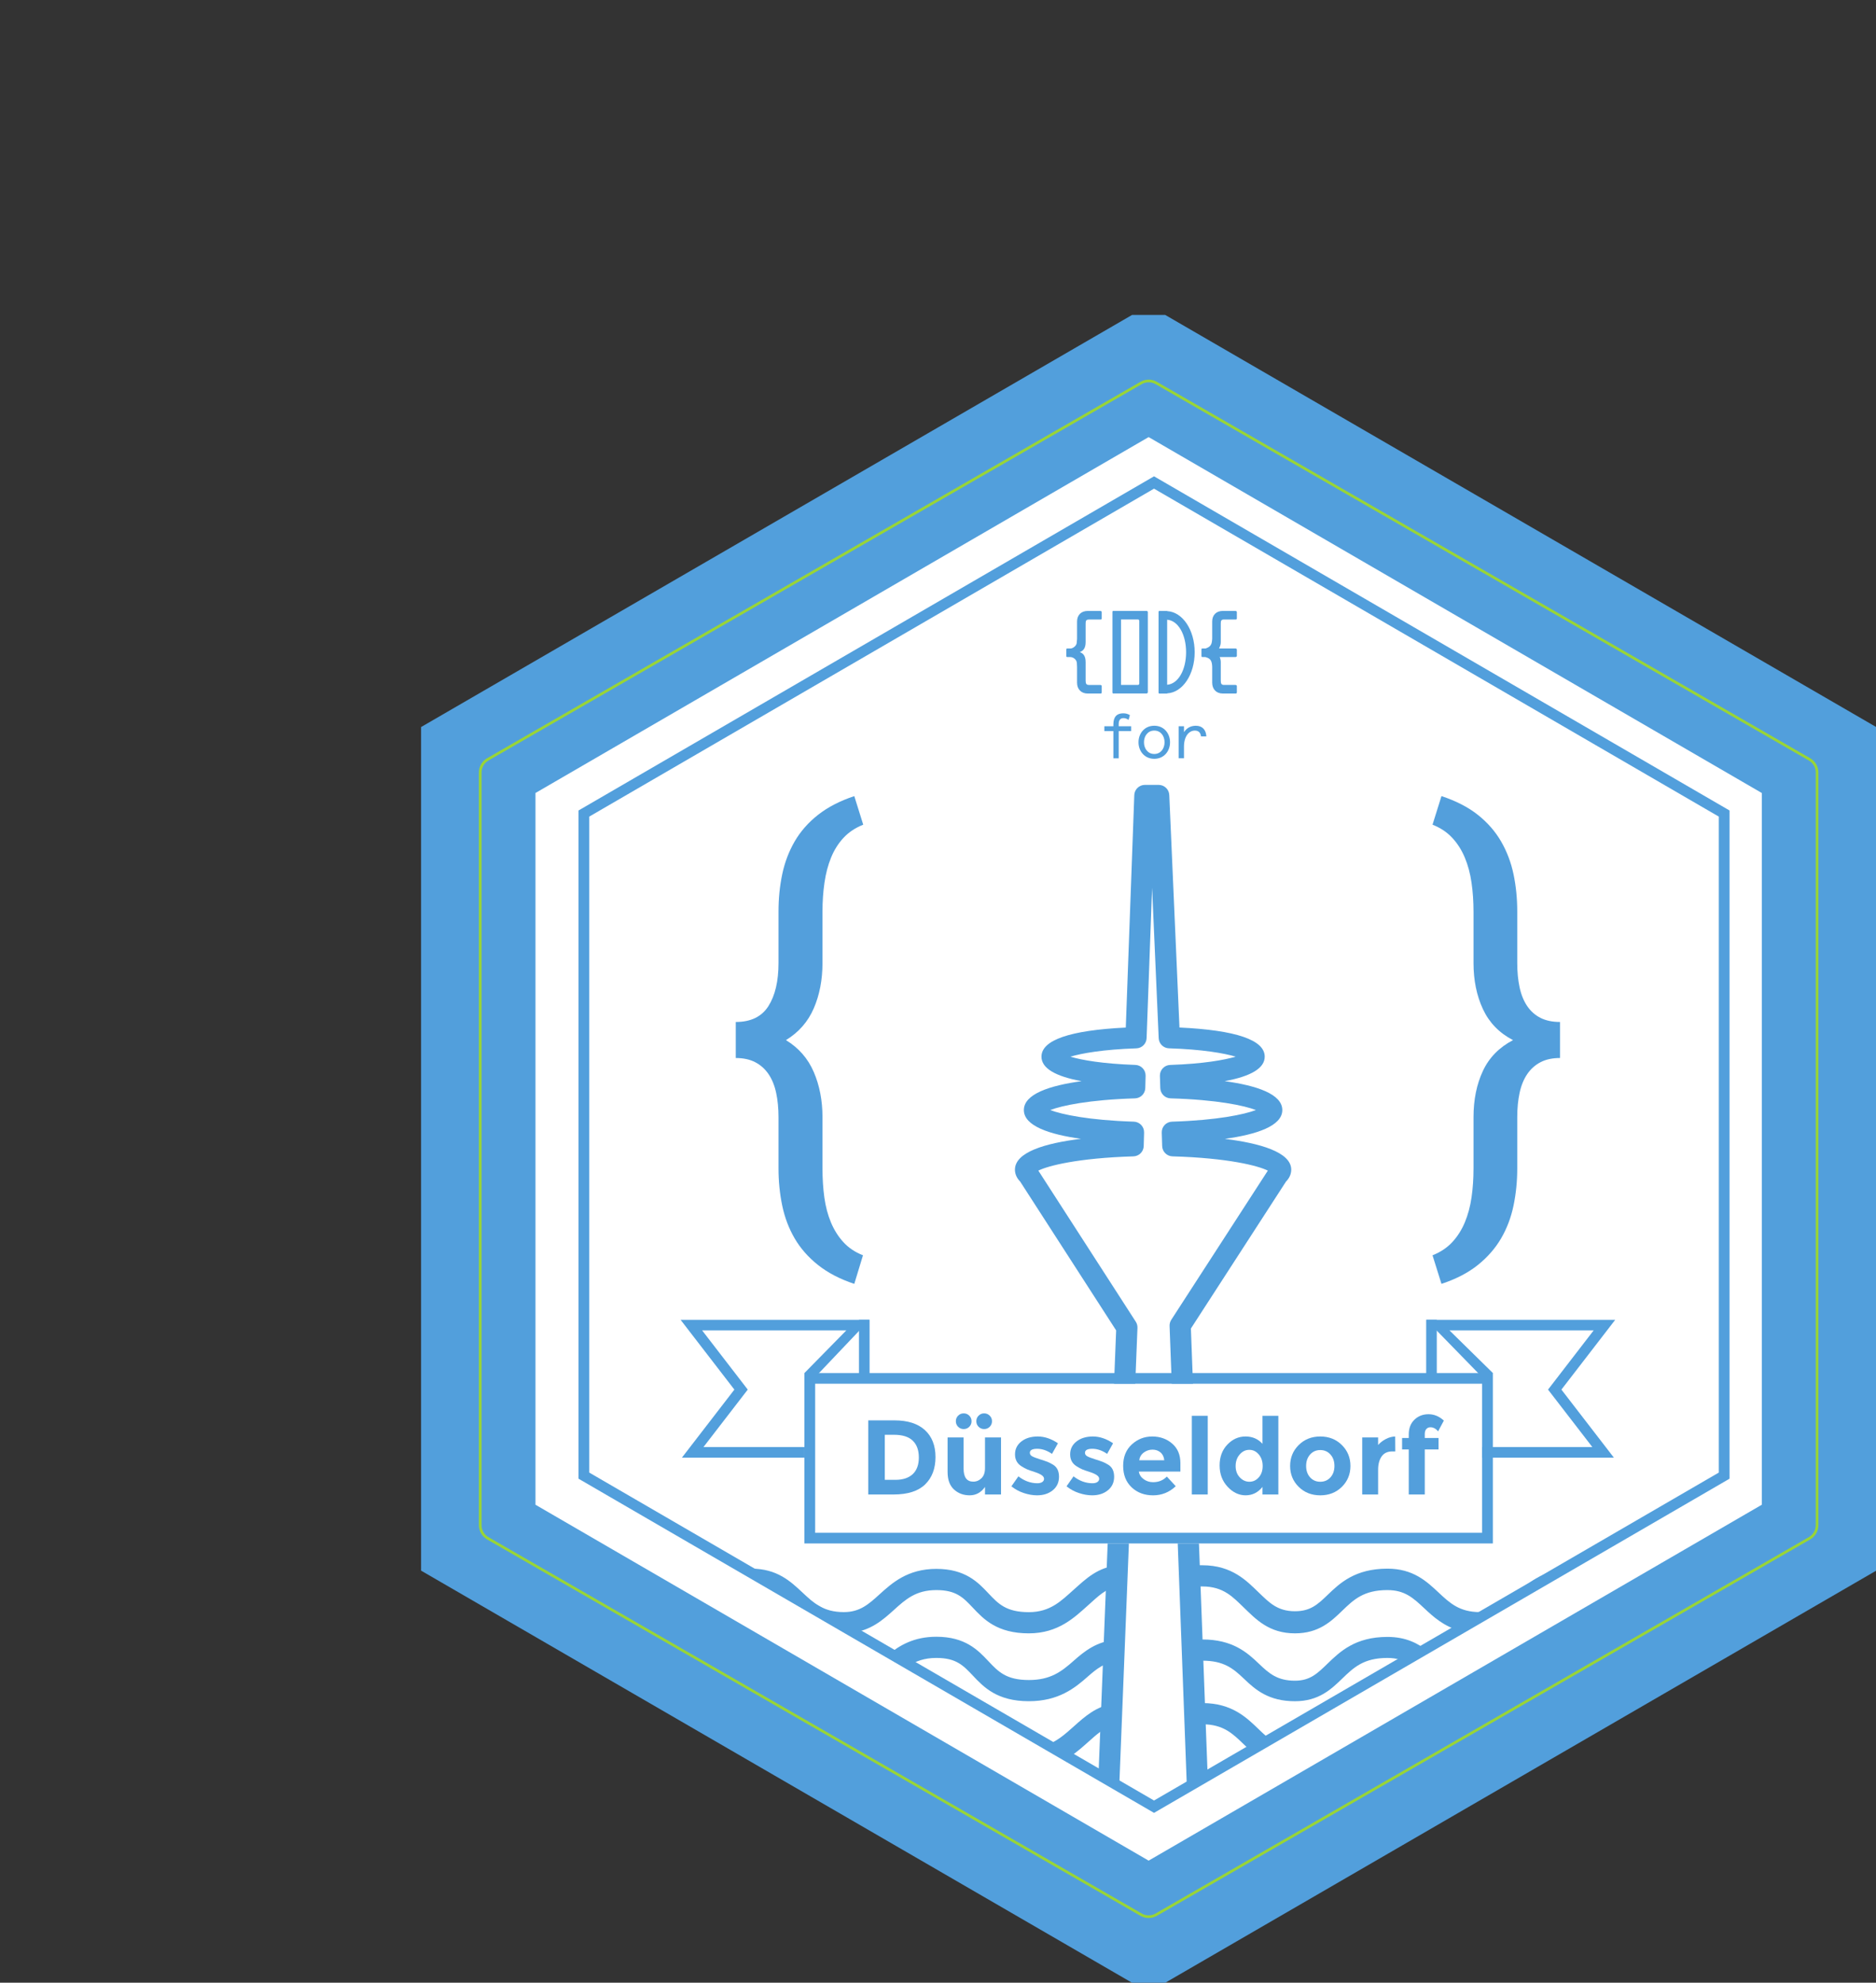 <svg xmlns="http://www.w3.org/2000/svg" xmlns:cc="http://creativecommons.org/ns#" xmlns:dc="http://purl.org/dc/elements/1.1/" xmlns:rdf="http://www.w3.org/1999/02/22-rdf-syntax-ns#" version="1.1" xml:space="preserve" viewBox="0 0 162.04 171.22"><rect x="0" y="0" width="162.04" height="171.22" fill="#333333" stroke="none"/><defs><clipPath id="clipPath26"><path d="M 0,155.909 H 136.059 V 0 H 0 Z"/></clipPath><clipPath id="clipPath168"><path d="M 0,155.909 H 136.059 V 0 H 0 Z"/></clipPath></defs><g transform="matrix(1.333 0 0 -1.333 0 198.43)"><g transform="matrix(.693 0 0 .693 27.285 20.41)"><g transform="translate(66.476 155.91)"><path d="m0 0-66.476-38.522v-78.861l66.477-38.526h3.105l66.477 38.525v78.861l-66.477 38.523z" fill="#529fdc"/></g><g transform="translate(10.696 44.687)"><path d="M 0,0 57.333,-33.271 114.666,0 V 66.535 L 57.333,99.806 0,66.535 Z" fill="#fff"/></g><g clip-path="url(#clipPath26)"><g transform="translate(65.167 38.642)"><path d="m0 0c7e-3 0.131 0.033 0.248 0.055 0.368-1.915-0.104-3.118-1.307-4.177-2.247-1.177-1.045-2.194-2.118-4.216-2.118-2.122 0-2.858 0.781-3.789 1.768-0.957 1.015-2.149 2.278-4.861 2.278-2.681 0-4.139-1.318-5.31-2.378-1.027-0.931-1.838-1.663-3.339-1.663-1.92 0-2.823 0.85-3.867 1.829-1.113 1.041-2.373 2.232-4.781 2.232-0.179 0-0.344-0.012-0.509-0.022 3.05-1.92 6.241-3.632 9.239-5.622 0.167-0.111 0.312-0.244 0.464-0.369 1.925 0.171 3.092 1.209 4.124 2.142 1.106 1.002 2.063 1.868 3.979 1.868 1.857 0 2.512-0.695 3.419-1.656 1.003-1.064 2.253-2.389 5.231-2.389 2.775 0 4.304 1.527 5.532 2.618 0.906 0.803 1.643 1.586 2.743 1.735 0.025 0.542 0.036 1.084 0.063 1.626" fill="#529fdc"/></g><g transform="translate(102.66 36.598)"><path d="M 0,0 C 1.514,0.805 3.099,1.504 4.704,2.075 2.439,1.99 1.074,0.956 0,0" fill="#529fdc"/></g><g transform="translate(90.358 36.708)"><path d="m0 0c1.625 0 2.42-0.744 3.426-1.686 0.835-0.782 1.825-1.705 3.39-2.127 0.727 0.624 1.501 1.222 2.319 1.786-0.155-0.019-0.315-0.031-0.487-0.031-1.919 0-2.822 0.851-3.867 1.83-1.112 1.04-2.373 2.231-4.781 2.231-3.028 0-4.455-1.355-5.601-2.461-0.94-0.907-1.619-1.52-3.047-1.52-1.648 0-2.416 0.821-3.388 1.754-1.103 1.058-2.477 2.545-5.262 2.545h-0.924v-1.982h0.924c1.987 0 2.869-1.015 3.89-1.994 1.085-1.041 2.315-2.39 4.76-2.39 2.229 0 3.395 1.125 4.423 2.118 1.072 1.034 1.998 1.927 4.225 1.927" fill="#529fdc"/></g><g transform="translate(64.913 32.058)"><path d="m0 0c-1.738-0.162-2.866-1.046-3.868-1.936-1.177-1.045-2.194-1.821-4.216-1.821-2.122 0-2.858 0.78-3.789 1.768-0.957 1.015-2.149 2.277-4.86 2.277-2.118 0-3.468-0.824-4.521-1.693 0.668-0.261 1.316-0.596 1.914-1.013 7e-3 -5e-3 0.013-0.01 0.02-0.015 0.684 0.442 1.471 0.74 2.587 0.74 1.856 0 2.511-0.695 3.418-1.656 1.004-1.064 2.253-2.389 5.231-2.389 2.775 0 4.305 1.23 5.532 2.321 0.837 0.742 1.544 1.244 2.512 1.399 0.014 0.673 0.021 1.345 0.04 2.018" fill="#529fdc"/></g><g transform="translate(90.358 30.365)"><path d="m0 0c0.883 0 1.519-0.225 2.079-0.577 0.374 0.38 0.764 0.723 1.197 0.949 0.18 0.094 0.361 0.157 0.541 0.232-0.922 0.74-2.064 1.362-3.817 1.362-3.028 0-4.455-1.393-5.601-2.499-0.94-0.907-1.619-1.594-3.047-1.594-1.648 0-2.416 0.672-3.388 1.604-1.103 1.059-2.477 2.25-5.262 2.25h-0.924v-1.983h0.924c1.987 0 2.869-0.718 3.89-1.696 1.085-1.042 2.315-2.094 4.76-2.094 2.229 0 3.395 1.126 4.423 2.119 1.072 1.034 1.998 1.927 4.225 1.927" fill="#529fdc"/></g><g transform="translate(64.794 24.518)"><path d="m0 0c1e-3 0.527 0.019 1.053 0.023 1.579-1.685-0.22-2.788-1.247-3.772-2.12-0.707-0.628-1.36-1.226-2.205-1.607 0.284-0.136 0.571-0.267 0.84-0.43 0.372-0.225 0.73-0.481 1.081-0.747 0.613 0.418 1.13 0.884 1.601 1.302 0.829 0.737 1.519 1.386 2.474 1.593-0.022 0.138-0.042 0.277-0.042 0.43" fill="#529fdc"/></g><g transform="translate(77.631 21.63)"><path d="m0 0c0.611 0.429 1.282 0.732 1.947 0.99-0.439 0.295-0.83 0.669-1.256 1.078-1.104 1.058-2.477 2.447-5.262 2.447h-0.925v-1.982h0.925c1.987 0 2.869-0.916 3.889-1.895 0.218-0.208 0.445-0.424 0.682-0.638" fill="#529fdc"/></g><g transform="translate(81.363 76.006)"><path d="m0 0c0 1.662-2.989 2.482-6.21 2.883 2.972 0.41 5.374 1.203 5.374 2.694 0 1.497-2.404 2.292-5.39 2.701 2.489 0.456 3.746 1.222 3.746 2.289 0 1.562-2.681 2.478-7.971 2.726l-0.953 21.732c-0.024 0.53-0.46 0.948-0.991 0.948h-1.29c-0.534 0-0.971-0.422-0.99-0.955l-0.795-21.73c-5.233-0.254-7.884-1.169-7.884-2.721 0-1.067 1.258-1.833 3.753-2.29-2.988-0.409-5.399-1.203-5.399-2.7 0-1.486 2.385-2.279 5.34-2.689-3.376-0.415-6.174-1.251-6.174-2.888 0-0.288 0.089-0.706 0.492-1.114l8.97-13.908-1.643-41.384c0.769-0.15 1.417-0.464 1.948-0.89l1.689 42.509c8e-3 0.203-0.047 0.405-0.157 0.576l-9.111 14.125c0.902 0.454 3.706 1.178 8.892 1.333 0.525 0.016 0.947 0.439 0.961 0.964l0.034 1.263c0.015 0.545-0.414 1-0.96 1.017-4.233 0.133-6.742 0.678-7.816 1.086 1.083 0.413 3.628 0.963 7.927 1.091 0.526 0.016 0.947 0.439 0.962 0.965l0.03 1.145c0.013 0.544-0.414 0.998-0.958 1.017-3.08 0.105-5.044 0.459-6.076 0.77 1.051 0.314 3.064 0.678 6.169 0.779 0.521 0.017 0.94 0.434 0.958 0.954l0.514 14.056 0.617-14.06c0.022-0.518 0.442-0.931 0.959-0.947 3.141-0.097 5.176-0.463 6.239-0.78-1.051-0.311-3.049-0.673-6.126-0.774-0.546-0.018-0.975-0.475-0.959-1.021l0.035-1.142c0.017-0.525 0.439-0.946 0.963-0.961 4.332-0.123 6.894-0.677 7.981-1.091-1.076-0.409-3.594-0.956-7.847-1.088-0.262-8e-3 -0.511-0.121-0.691-0.312-0.18-0.192-0.277-0.447-0.268-0.71l0.039-1.261c0.017-0.524 0.438-0.944 0.962-0.959 5.203-0.152 8.015-0.878 8.918-1.334l-9.029-13.946c-0.11-0.172-0.165-0.372-0.158-0.576l1.613-43.021c0.389 0.214 0.822 0.379 1.306 0.476 0.206 0.166 0.419 0.317 0.643 0.445l-1.569 41.861 8.889 13.732c0.403 0.408 0.492 0.826 0.492 1.115" fill="#529fdc"/></g><g transform="translate(40.506 65.334)"><path d="m0 0c-1.348 0.449-2.478 1.038-3.392 1.765-0.914 0.728-1.642 1.557-2.184 2.486s-0.929 1.951-1.162 3.066c-0.232 1.115-0.348 2.276-0.348 3.484v4.785c0 0.836-0.074 1.595-0.221 2.276s-0.383 1.262-0.708 1.742c-0.326 0.48-0.74 0.852-1.243 1.115-0.504 0.263-1.112 0.395-1.824 0.395v3.368c1.409 0 2.428 0.496 3.055 1.487s0.941 2.33 0.941 4.018v4.809c0 1.223 0.116 2.388 0.348 3.495 0.233 1.108 0.62 2.13 1.162 3.067 0.542 0.936 1.27 1.765 2.184 2.485s2.044 1.305 3.392 1.754l0.836-2.671c-0.743-0.295-1.359-0.705-1.847-1.232-0.488-0.526-0.875-1.142-1.161-1.846-0.287-0.705-0.492-1.487-0.616-2.346-0.124-0.86-0.186-1.762-0.186-2.706v-4.809c0-1.564-0.271-2.973-0.813-4.227-0.542-1.255-1.409-2.246-2.602-2.973 1.193-0.728 2.06-1.723 2.602-2.985s0.813-2.668 0.813-4.216v-4.785c0-0.96 0.058-1.866 0.174-2.718 0.117-0.851 0.322-1.629 0.616-2.334s0.682-1.32 1.162-1.847c0.48-0.526 1.092-0.937 1.835-1.231z" fill="#539fdc"/></g><g transform="translate(94.573 68.005)"><path d="m0 0c0.743 0.294 1.359 0.705 1.847 1.231 0.488 0.527 0.879 1.142 1.173 1.847 0.295 0.704 0.504 1.483 0.628 2.334 0.123 0.851 0.185 1.757 0.185 2.717v4.785c0 1.626 0.291 3.063 0.872 4.309 0.58 1.247 1.521 2.211 2.822 2.892-1.285 0.666-2.222 1.63-2.811 2.892-0.588 1.262-0.883 2.699-0.883 4.309v4.808c0 0.945-0.062 1.847-0.185 2.706-0.124 0.86-0.333 1.642-0.628 2.346-0.294 0.705-0.685 1.321-1.173 1.847-0.488 0.527-1.104 0.937-1.847 1.231l0.836 2.672c1.363-0.45 2.498-1.034 3.404-1.754s1.63-1.549 2.172-2.486 0.93-1.959 1.162-3.066 0.348-2.272 0.348-3.496v-4.808c0-0.836 0.074-1.595 0.221-2.276 0.147-0.682 0.384-1.262 0.709-1.742s0.739-0.848 1.243-1.104c0.503-0.255 1.111-0.383 1.824-0.383v-3.368c-0.713 0-1.321-0.132-1.824-0.395-0.504-0.263-0.918-0.635-1.243-1.115s-0.562-1.061-0.709-1.742-0.221-1.44-0.221-2.277v-4.785c0-1.207-0.116-2.368-0.348-3.483s-0.62-2.137-1.162-3.066c-0.542-0.93-1.266-1.758-2.172-2.486s-2.041-1.316-3.404-1.765z" fill="#539fdc"/></g><g transform="translate(15.726 47.692)"><path d="m0 0 52.807-30.655 52.806 30.655v61.324l-52.806 30.656-52.807-30.656zm52.807-31.81-53.813 31.24v62.465l0.249 0.144 53.564 31.095 53.812-31.239v-62.465l-0.248-0.145z" fill="#529fdc"/></g><g transform="translate(66.152 118.06)"><path d="m0 0c-0.185 0.119-0.32 0.161-0.481 0.161-0.286 0-0.441-0.179-0.441-0.565v-0.196h1.165v-0.452h-1.165v-2.544h-0.498v2.544h-0.844v0.452h0.844v0.184c0 0.725 0.35 1.028 0.92 1.028 0.274 0 0.458-0.071 0.625-0.172z" fill="#529fdc"/></g><g transform="translate(68.556 114.87)"><path d="m0 0c0.612 0 0.962 0.517 0.962 1.094 0 0.576-0.35 1.093-0.962 1.093-0.613 0-0.963-0.517-0.963-1.093 0-0.577 0.35-1.094 0.963-1.094m0 2.639c0.915 0 1.473-0.719 1.473-1.545s-0.558-1.546-1.473-1.546c-0.916 0-1.475 0.72-1.475 1.546s0.559 1.545 1.475 1.545" fill="#529fdc"/></g><g transform="translate(72.926 116.51)"><path d="m0 0c-0.041 0.345-0.22 0.547-0.577 0.547-0.523 0-1.016-0.494-1.016-1.51v-1.081h-0.499v2.995h0.499v-0.553c0.232 0.363 0.607 0.6 1.106 0.6 0.594 0 0.952-0.356 0.987-0.998z" fill="#529fdc"/></g><g transform="translate(67.152 121.43)"><path d="m0 0c0-0.055-0.072-0.104-0.128-0.104h-1.578v6.116h1.578c0.056 0 0.128-0.045 0.128-0.099zm0.674 6.814h-3.106c-0.056 0-0.075-0.045-0.075-0.1v-7.516c0-0.054 0.019-0.104 0.075-0.104h3.106c0.056 0 0.128 0.05 0.128 0.104v7.516c0 0.055-0.072 0.1-0.128 0.1" fill="#529fdc"/></g><g transform="translate(69.76 121.34)"><path d="m0 0v6.081c1.048-0.083 1.771-1.409 1.771-3.04 0-1.632-0.723-2.958-1.771-3.041m0 6.884v0.015h-0.73c-0.056 0-0.074-0.046-0.074-0.101v-7.515c0-0.055 0.018-0.105 0.074-0.105h0.73v0.019c1.454 0.077 2.573 1.765 2.573 3.844 0 2.078-1.119 3.766-2.573 3.843" fill="#529fdc"/></g><g transform="translate(63.516 128.24)"><path d="m0 0h-1.191c-0.606 0-0.989-0.393-0.989-0.98v-1.625s-0.021-0.301-0.035-0.404c-0.039-0.271-0.37-0.503-0.577-0.5h-0.313c-0.057 0-0.078-0.043-0.078-0.099v-0.601c0-0.055 0.021-0.102 0.078-0.102h0.286c0.263 4e-3 0.595-0.218 0.62-0.548 7e-3 -0.096 0.019-0.392 0.019-0.392v-1.461c0-0.6 0.383-1.008 0.989-1.008h1.241c0.029 0 0.076 0.049 0.076 0.104v0.602c0 0.054-0.07 0.096-0.126 0.096h-1.051c-0.26 0-0.327 0.11-0.327 0.406v1.729c0 0.605-0.246 0.828-0.546 0.937 0.3 0.11 0.546 0.332 0.546 0.936v1.729c0 0.292 0.058 0.379 0.327 0.379h1.101c0.029 0 0.076 0.046 0.076 0.1v0.602c0 0.055-0.07 0.1-0.126 0.1" fill="#529fdc"/></g><g transform="translate(74.773 125.75)"><path d="m0 0v1.311c0 0.292 0.052 0.379 0.321 0.379h1.102c0.027 0 0.081 0.046 0.081 0.1v0.602c0 0.055-0.075 0.1-0.131 0.1h-1.191c-0.606 0-0.984-0.393-0.984-0.98v-1.625s-0.017-0.272-0.056-0.403c-0.077-0.263-0.251-0.401-0.561-0.501h-0.316c-0.054 0-0.069-0.043-0.069-0.098v-0.602c0-0.055 0.015-0.103 0.069-0.103h0.29c0.369-0.1 0.526-0.232 0.603-0.554 0.037-0.16 0.04-0.385 0.04-0.385v-1.461c0-0.599 0.378-1.008 0.984-1.008h1.241c0.027 0 0.081 0.05 0.081 0.104v0.602c0 0.054-0.075 0.096-0.131 0.096h-1.052c-0.259 0-0.321 0.11-0.321 0.406v1.729c0 0.195-0.056 0.371-0.101 0.472 0 1e-3 -1e-3 1e-3 -2e-3 2e-3 1e-3 -1e-3 2e-3 -1e-3 2e-3 -2e-3h1.474c0.056 0 0.131 0.047 0.131 0.102v0.602c0 0.055-0.075 0.098-0.131 0.098h-1.528c0.078 0.201 0.155 0.334 0.155 0.6z" fill="#529fdc"/></g><g transform="translate(36.882 49.089)"><path d="m0 0h-12.493l4.905 6.361-5.028 6.523h17.669l-5.346-5.628-0.747 0.65 3.917 3.987h-13.478l4.264-5.532-4.14-5.37h10.477z" fill="#529fdc"/></g><g transform="translate(41.44 61.973)"><path d="m0 0v-5.35" fill="#fff"/></g><path d="m41.935 56.623h-0.991v5.35h0.991z" fill="#529fdc"/><g transform="translate(111.53 49.089)"><path d="m0 0h-12.493v0.991h10.478l-4.141 5.37 4.264 5.532h-13.478l4.06-3.987-0.747-0.65-5.489 5.628h17.67l-5.029-6.523z" fill="#529fdc"/></g><g transform="translate(94.476 61.973)"><path d="m0 0v-4.955" fill="#fff"/></g><g><path d="m94.971 56.698h-0.991v5.275h0.991z" fill="#529fdc"/><path d="m99.21 41.068h-63.368v14.932h63.368z" fill="#fff"/><path d="m36.848 42.064h62.362v13.936h-62.362zm63.368-0.996h-64.374v15.927h64.374z" fill="#529fdc"/></g><g transform="translate(45.972 47.549)"><path d="m0 0c0.38 0.357 0.57 0.876 0.57 1.556 0 0.681-0.19 1.204-0.57 1.571-0.379 0.367-0.963 0.55-1.749 0.55h-0.863v-4.212h0.982c0.706 0 1.251 0.178 1.63 0.535m1.136 4.118c0.66-0.605 0.991-1.446 0.991-2.522 0-1.077-0.323-1.93-0.967-2.557-0.644-0.628-1.628-0.942-2.949-0.942h-2.369v6.928h2.448c1.236 0 2.184-0.303 2.846-0.907" fill="#539fdc"/></g><g transform="translate(52.129 51.974)"><path d="m0 0c-0.142 0.142-0.213 0.316-0.213 0.521 0 0.204 0.071 0.378 0.213 0.519 0.142 0.143 0.316 0.214 0.52 0.214 0.205 0 0.378-0.071 0.521-0.214 0.142-0.141 0.213-0.315 0.213-0.519 0-0.205-0.071-0.379-0.213-0.521-0.143-0.142-0.316-0.213-0.521-0.213-0.204 0-0.378 0.071-0.52 0.213m-1.914 0c-0.141 0.142-0.213 0.316-0.213 0.521 0 0.204 0.072 0.378 0.213 0.519 0.142 0.143 0.316 0.214 0.521 0.214s0.378-0.071 0.521-0.214c0.141-0.141 0.213-0.315 0.213-0.519 0-0.205-0.072-0.379-0.213-0.521-0.143-0.142-0.316-0.213-0.521-0.213s-0.379 0.071-0.521 0.213m2.513-3.869v2.873h1.498v-5.332h-1.498v0.704c-0.37-0.522-0.847-0.783-1.432-0.783s-1.075 0.184-1.472 0.55-0.594 0.91-0.594 1.63v3.231h1.496v-2.903c0-0.82 0.3-1.23 0.903-1.23 0.297 0 0.554 0.108 0.772 0.323 0.219 0.215 0.327 0.526 0.327 0.937" fill="#539fdc"/></g><g transform="translate(59.648 47.306)"><path d="m0 0c0-0.526-0.193-0.947-0.58-1.263-0.386-0.317-0.877-0.476-1.471-0.476-0.397 0-0.811 0.071-1.239 0.213-0.43 0.142-0.817 0.352-1.161 0.629l0.654 0.932c0.556-0.43 1.147-0.645 1.775-0.645 0.191 0 0.343 0.039 0.456 0.114 0.112 0.077 0.168 0.178 0.168 0.303s-0.077 0.241-0.232 0.347c-0.156 0.105-0.381 0.204-0.675 0.297-0.293 0.093-0.519 0.172-0.674 0.238s-0.332 0.162-0.53 0.288c-0.403 0.25-0.604 0.622-0.604 1.115 0 0.491 0.197 0.893 0.594 1.204 0.397 0.31 0.909 0.465 1.536 0.465 0.629 0 1.256-0.211 1.884-0.634l-0.555-0.991c-0.463 0.317-0.924 0.475-1.383 0.475-0.46 0-0.689-0.125-0.689-0.376 0-0.139 0.073-0.248 0.219-0.327 0.145-0.08 0.386-0.172 0.723-0.277 0.337-0.107 0.577-0.187 0.718-0.243 0.142-0.056 0.313-0.144 0.511-0.263 0.37-0.225 0.555-0.599 0.555-1.125" fill="#539fdc"/></g><g transform="translate(64.803 47.306)"><path d="m0 0c0-0.526-0.193-0.947-0.58-1.263-0.386-0.317-0.877-0.476-1.471-0.476-0.397 0-0.811 0.071-1.239 0.213-0.43 0.142-0.817 0.352-1.161 0.629l0.654 0.932c0.556-0.43 1.147-0.645 1.775-0.645 0.191 0 0.343 0.039 0.456 0.114 0.112 0.077 0.168 0.178 0.168 0.303s-0.077 0.241-0.232 0.347c-0.156 0.105-0.381 0.204-0.675 0.297-0.293 0.093-0.519 0.172-0.674 0.238s-0.332 0.162-0.53 0.288c-0.403 0.25-0.604 0.622-0.604 1.115 0 0.491 0.197 0.893 0.594 1.204 0.397 0.31 0.909 0.465 1.536 0.465 0.629 0 1.256-0.211 1.884-0.634l-0.555-0.991c-0.463 0.317-0.924 0.475-1.383 0.475-0.46 0-0.689-0.125-0.689-0.376 0-0.139 0.073-0.248 0.219-0.327 0.145-0.08 0.386-0.172 0.723-0.277 0.337-0.107 0.577-0.187 0.718-0.243 0.142-0.056 0.313-0.144 0.511-0.263 0.37-0.225 0.555-0.599 0.555-1.125" fill="#539fdc"/></g><g transform="translate(69.135 49.58)"><path d="m0 0c-0.204 0.172-0.454 0.258-0.748 0.258-0.295 0-0.564-0.09-0.808-0.268-0.245-0.178-0.387-0.42-0.427-0.723h2.34c-0.033 0.317-0.152 0.562-0.357 0.733m1.428-3.161c-0.601-0.568-1.307-0.853-2.116-0.853-0.811 0-1.479 0.25-2.008 0.748-0.529 0.5-0.793 1.169-0.793 2.008s0.269 1.506 0.808 2.001c0.539 0.496 1.175 0.744 1.909 0.744 0.732 0 1.356-0.222 1.868-0.664 0.512-0.443 0.767-1.05 0.767-1.824v-0.792h-3.885c0.046-0.292 0.198-0.529 0.456-0.714 0.258-0.186 0.549-0.278 0.873-0.278 0.522 0 0.951 0.176 1.288 0.526z" fill="#539fdc"/></g><path d="m73.555 45.646h-1.487v7.354h1.487z" fill="#539fdc"/><g transform="translate(76.163 48.302)"><path d="m0 0c0-0.43 0.129-0.781 0.386-1.055 0.259-0.275 0.559-0.411 0.902-0.411 0.344 0 0.636 0.136 0.878 0.411 0.242 0.274 0.362 0.627 0.362 1.06 0 0.432-0.12 0.793-0.362 1.081-0.242 0.287-0.537 0.431-0.887 0.431-0.351 0-0.651-0.146-0.902-0.437-0.251-0.29-0.377-0.65-0.377-1.08m0.937-2.735c-0.631 0-1.195 0.268-1.69 0.803-0.496 0.534-0.744 1.199-0.744 1.992s0.241 1.442 0.724 1.947c0.483 0.506 1.047 0.758 1.695 0.758 0.647 0 1.176-0.227 1.586-0.683v2.616h1.487v-7.354h-1.487v0.704c-0.416-0.522-0.94-0.783-1.571-0.783" fill="#539fdc"/></g><g transform="translate(82.755 48.312)"><path d="m0 0c0-0.436 0.124-0.792 0.372-1.066s0.565-0.411 0.951-0.411c0.387 0 0.704 0.137 0.952 0.411s0.372 0.63 0.372 1.066-0.124 0.793-0.372 1.069c-0.248 0.278-0.565 0.418-0.952 0.418-0.386 0-0.703-0.14-0.951-0.418-0.248-0.276-0.372-0.633-0.372-1.069m4.143 0c0-0.773-0.267-1.425-0.802-1.953-0.536-0.529-1.208-0.793-2.018-0.793-0.809 0-1.482 0.264-2.017 0.793-0.535 0.528-0.803 1.18-0.803 1.953 0 0.772 0.268 1.425 0.803 1.957 0.535 0.531 1.208 0.798 2.017 0.798 0.81 0 1.482-0.267 2.018-0.798 0.535-0.532 0.802-1.185 0.802-1.957" fill="#539fdc"/></g><g transform="translate(90.804 49.669)"><path d="m0 0c-0.442 0-0.773-0.157-0.991-0.47-0.218-0.314-0.327-0.729-0.327-1.244v-2.309h-1.487v5.332h1.487v-0.704c0.191 0.218 0.43 0.403 0.718 0.555 0.287 0.151 0.58 0.231 0.878 0.238l0.01-1.398z" fill="#539fdc"/></g><g transform="translate(93.848 51.286)"><path d="m0 0v-0.357h1.288v-1.071h-1.288v-4.212h-1.497v4.212h-0.624v1.071h0.624v0.327c0 0.581 0.177 1.042 0.531 1.382 0.353 0.341 0.793 0.511 1.318 0.511s1.002-0.198 1.432-0.595l-0.535-1.001c-0.218 0.251-0.459 0.377-0.723 0.377-0.152 0-0.278-0.055-0.377-0.164-0.1-0.108-0.149-0.269-0.149-0.48" fill="#539fdc"/></g></g><g clip-path="url(#clipPath168)"><g transform="translate(5.53 113.14)"><path d="m0 0v-70.362c0-0.507 0.271-0.976 0.71-1.229l61.083-35.183c0.437-0.252 0.977-0.252 1.414 0l61.082 35.183c0.439 0.253 0.71 0.722 0.71 1.229v70.362c0 0.507-0.271 0.975-0.71 1.228l-61.081 35.183c-0.437 0.252-0.977 0.252-1.414 0l-61.084-35.183c-0.439-0.253-0.71-0.721-0.71-1.228z" fill="none" stroke="#99d536" stroke-miterlimit="10" stroke-width=".25"/></g></g></g></g></svg>